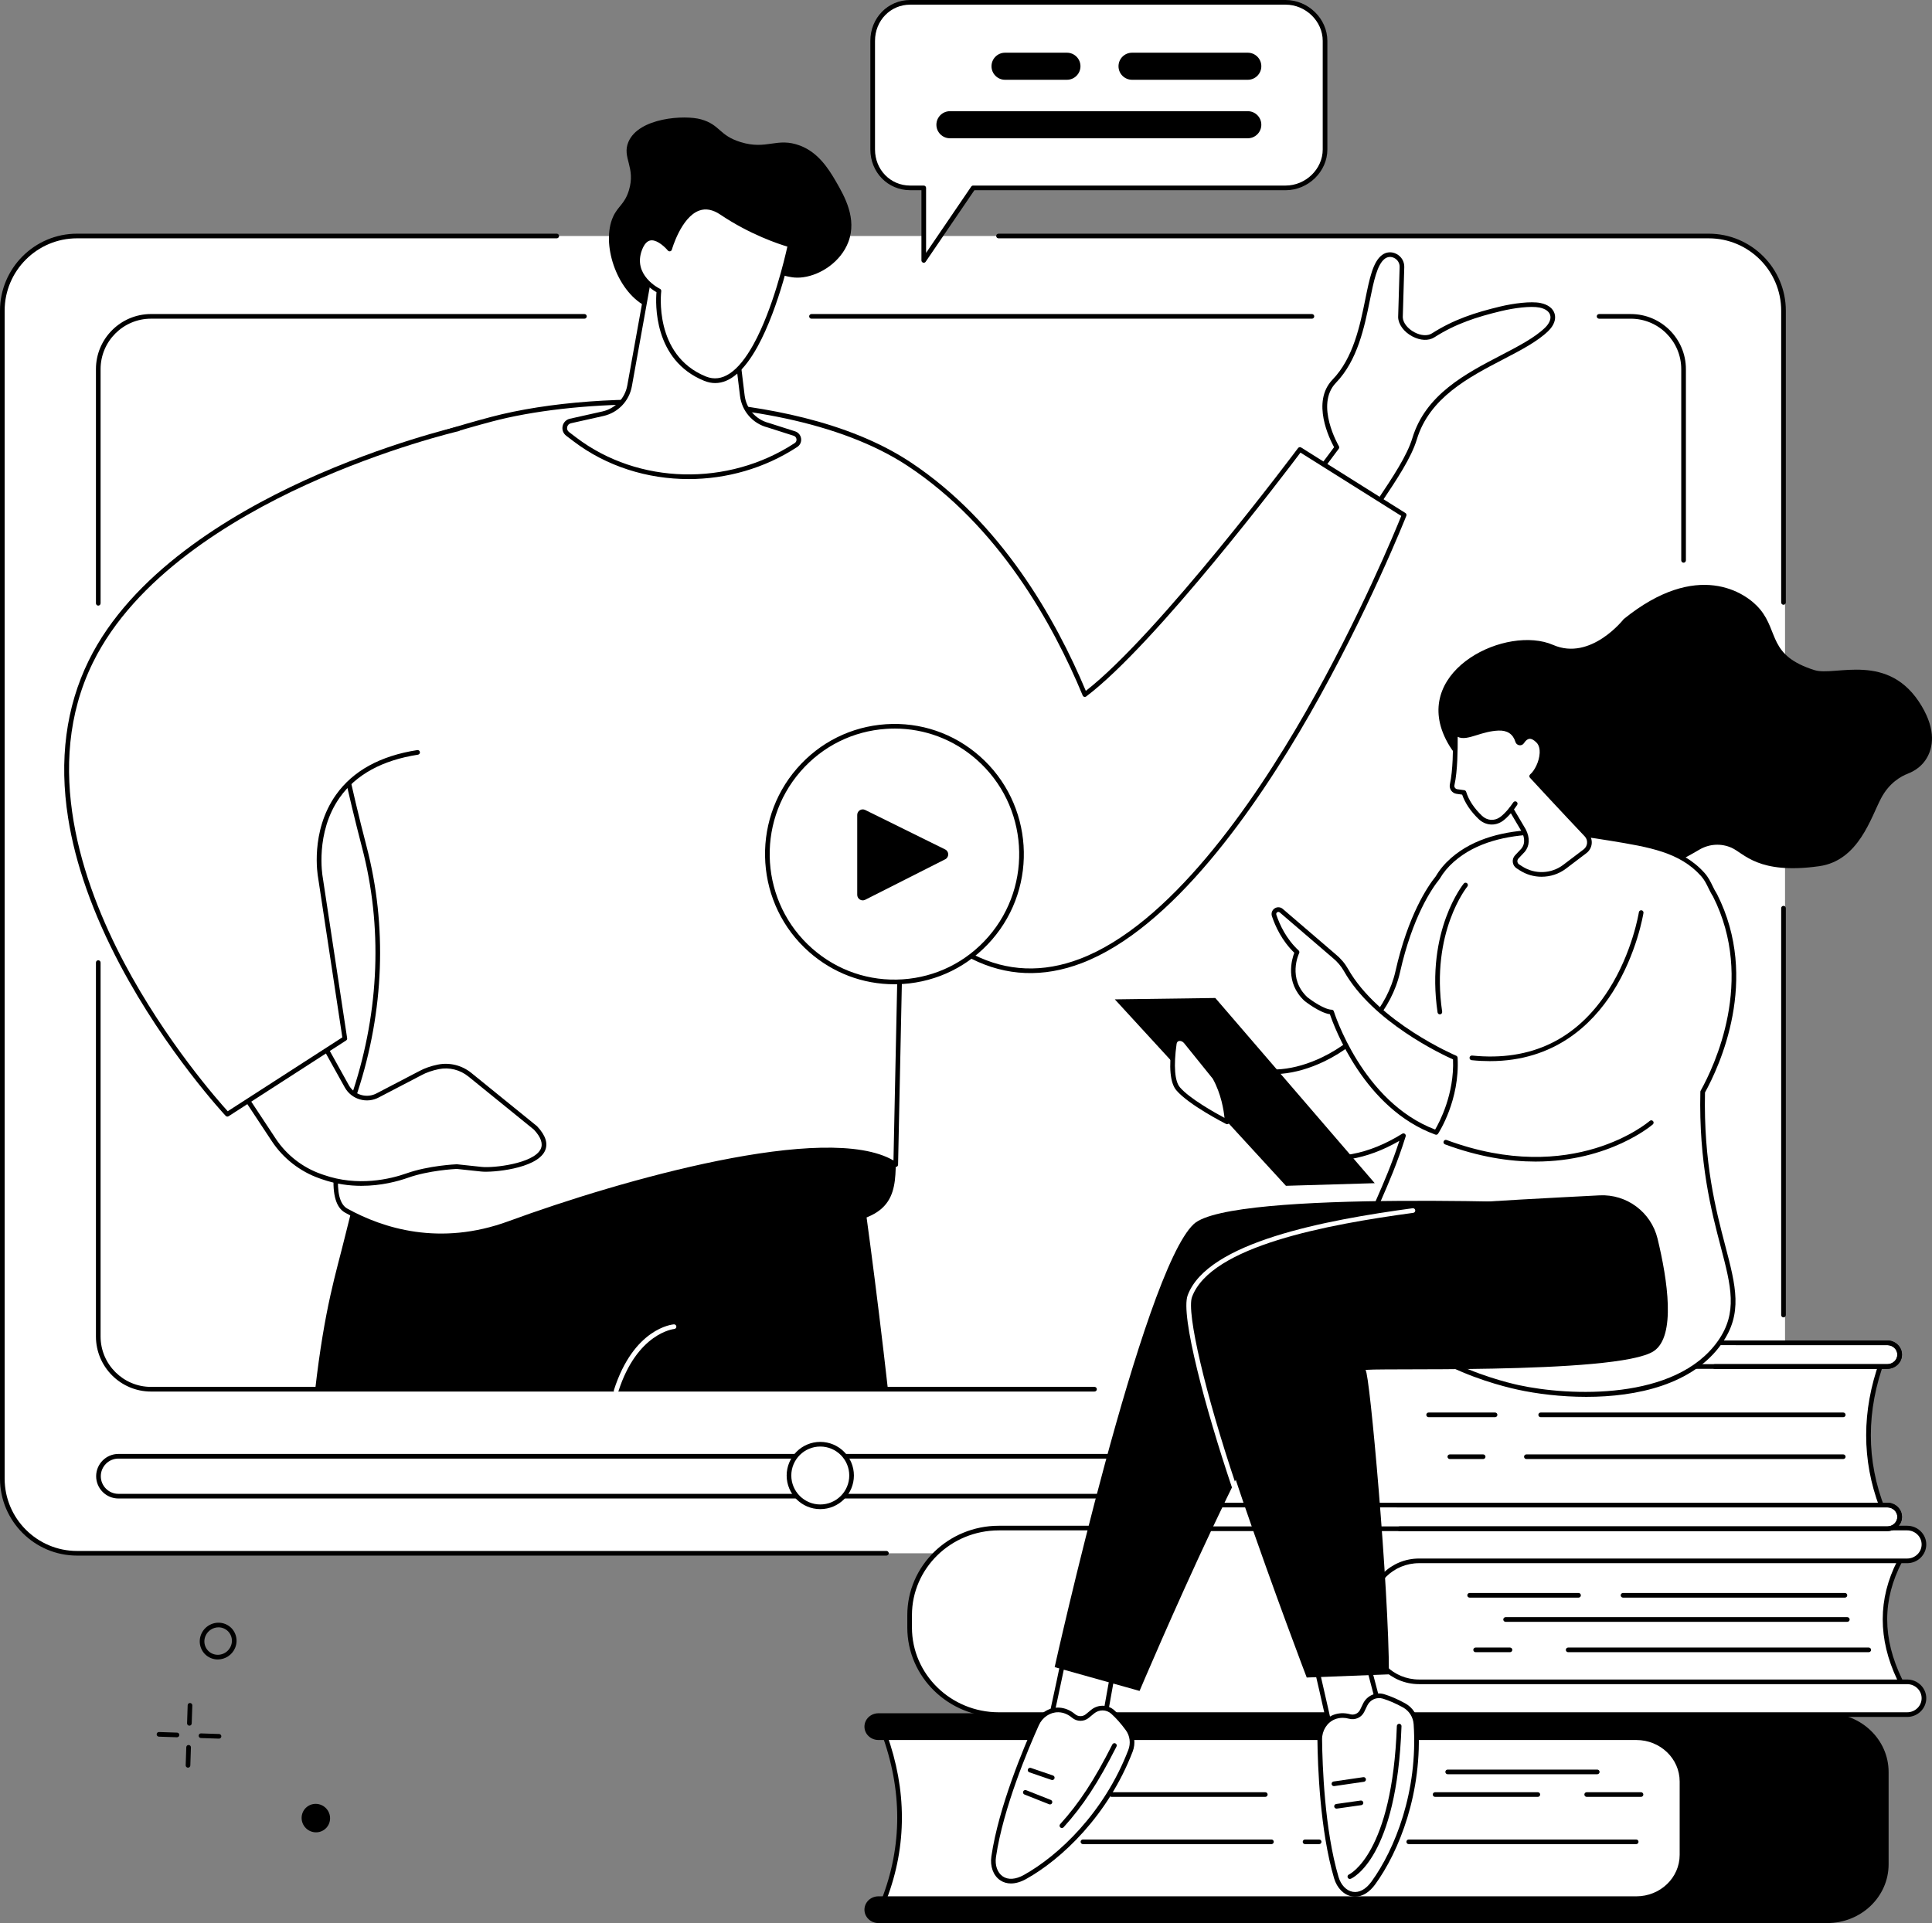 <svg xmlns="http://www.w3.org/2000/svg" id="Layer_2" data-name="Layer 2" viewBox="0 0 1838.02 1830"><rect x="0" y="0" width="1838.02" height="1830" fill="#808080" stroke="none"/><defs><style>      .cls-1 {        fill: #fff;      }    </style></defs><g id="Illustration"><g id="Webinar"><g><g><path class="cls-1" d="m74.74,224.58h1552.38c39.23,0,71.08,31.85,71.08,71.08v1111.35c0,39.23-31.85,71.08-71.08,71.08H74.74c-39.23,0-71.08-31.85-71.08-71.08V295.67c0-39.23,31.85-71.08,71.08-71.08Z"></path><g><path d="m843.31,1480.31H73.29c-40.41,0-73.29-32.88-73.29-73.29V295.66c0-40.41,32.88-73.29,73.29-73.29h456.36c1.22,0,2.21.99,2.21,2.21s-.99,2.21-2.21,2.21H73.29c-37.97,0-68.87,30.89-68.87,68.87v1111.36c0,37.97,30.89,68.87,68.87,68.87h770.02c1.22,0,2.21.99,2.21,2.21s-.99,2.21-2.21,2.21Z"></path><path d="m1696.75,1253.62c-1.22,0-2.21-.99-2.21-2.21v-387.19c0-1.22.99-2.21,2.21-2.21s2.21.99,2.21,2.21v387.19c0,1.22-.99,2.21-2.21,2.21Z"></path><path d="m1696.75,575.5c-1.22,0-2.21-.99-2.21-2.21v-277.62c0-37.97-30.89-68.87-68.87-68.87h-675.72c-1.22,0-2.21-.99-2.21-2.21s.99-2.21,2.21-2.21h675.72c40.41,0,73.29,32.88,73.29,73.29v277.62c0,1.22-.99,2.21-2.21,2.21Z"></path><path d="m1248.1,303.27h-476.09c-1.22,0-2.21-.99-2.21-2.21s.99-2.21,2.21-2.21h476.09c1.22,0,2.21.99,2.21,2.21s-.99,2.21-2.21,2.21Z"></path><path d="m93.49,576.31c-1.22,0-2.21-.99-2.21-2.21v-222.85c0-28.9,23.51-52.41,52.41-52.41h412.31c1.22,0,2.21.99,2.21,2.21s-.99,2.21-2.21,2.21H143.68c-26.46,0-47.98,21.52-47.98,47.98v222.85c0,1.22-.99,2.21-2.21,2.21Z"></path><path d="m1041.28,1324.2H143.68c-28.9,0-52.41-23.51-52.41-52.41v-355.79c0-1.22.99-2.21,2.21-2.21s2.21.99,2.21,2.21v355.79c0,26.46,21.53,47.98,47.98,47.98h897.6c1.22,0,2.21.99,2.21,2.21s-.99,2.21-2.21,2.21Z"></path><path d="m1601.68,535.46c-1.22,0-2.21-.99-2.21-2.21v-181.99c0-26.46-21.53-47.98-47.98-47.98h-30.18c-1.22,0-2.21-.99-2.21-2.21s.99-2.21,2.21-2.21h30.18c28.9,0,52.41,23.51,52.41,52.41v181.99c0,1.22-.99,2.21-2.21,2.21Z"></path></g></g><g><g><path class="cls-1" d="m1577.39,1423.75H112.67c-10.48,0-18.98-8.5-18.98-18.98s8.5-18.98,18.98-18.98h1464.72c10.48,0,18.98,8.5,18.98,18.98s-8.5,18.98-18.98,18.98Z"></path><path d="m1577.39,1425.97H112.67c-11.69,0-21.2-9.51-21.2-21.2s9.51-21.2,21.2-21.2h1464.72c11.69,0,21.2,9.51,21.2,21.2s-9.51,21.2-21.2,21.2Zm-1464.72-37.97c-9.25,0-16.77,7.52-16.77,16.77s7.52,16.77,16.77,16.77h1464.72c9.25,0,16.77-7.52,16.77-16.77s-7.52-16.77-16.77-16.77H112.67Z"></path></g><g><circle class="cls-1" cx="780.38" cy="1404.1" r="29.78"></circle><path d="m780.38,1436.09c-17.64,0-31.99-14.35-31.99-31.99s14.35-31.99,31.99-31.99,31.99,14.35,31.99,31.99-14.35,31.99-31.99,31.99Zm0-59.56c-15.2,0-27.57,12.37-27.57,27.56s12.37,27.57,27.57,27.57,27.57-12.37,27.57-27.57-12.37-27.56-27.57-27.56Z"></path></g></g><g><g><path d="m586.1,1323.53h258.79c-22.91-203.53-45.83-333.4-45.83-333.4l-389.73-68.02-38.9,111.17c-11.65,33.65-27.6,83.15-42.46,144.37-7.98,32.86-19.2,66.24-28.25,145.89h286.38Z"></path><path class="cls-1" d="m586.13,1325.76c-.22,0-.45-.03-.67-.11-1.16-.37-1.81-1.62-1.43-2.78,18.83-58.94,55.49-62.5,57.05-62.62,1.19-.07,2.28.81,2.38,2.03.1,1.22-.81,2.28-2.02,2.38-.35.03-35.32,3.64-53.19,59.56-.3.94-1.17,1.54-2.11,1.54Z"></path></g><g><path d="m852.34,1100.07c-.5,32.45,1.32,61.17-64.09,65.22-77.5,4.81-136.65-76.6-136.65-76.6,0,0,200.91.57,200.75,11.38Z"></path><g><path class="cls-1" d="m1234.37,475.92l37.47-50.22s-24.1-40.57-2.5-62.96c35.42-36.7,28.15-104.3,46.79-118.31,7.36-5.53,17.9.48,17.62,9.69l-1.42,47.64c.36,12.78,20.37,24.21,31.1,17.36,20.77-13.26,40.94-19.67,64.22-25.26,12.26-2.94,28.62-5.13,37.4-3.36,13.39,2.7,16.16,13.38,6.36,22.92-29.74,28.92-107.08,42.83-125.62,104.08-7.11,23.48-30.55,53.81-48.75,82.95l-62.68-24.52Z"></path><path d="m1297.05,502.65c-.27,0-.54-.05-.8-.15l-62.68-24.52c-.64-.25-1.13-.79-1.32-1.45-.19-.66-.06-1.38.35-1.93l36.6-49.06c-4.06-7.35-22.01-43.03-1.45-64.33,19.77-20.49,26.06-51.41,31.11-76.26,4.06-19.98,7.27-35.77,15.94-42.28,4.02-3.02,9.14-3.41,13.7-1.05,4.76,2.47,7.62,7.28,7.46,12.58l-1.42,47.64c.15,5.18,4.52,10.87,11.13,14.38,6.14,3.25,12.49,3.66,16.57,1.05,20.78-13.26,40.97-19.8,64.89-25.55,12.53-3,29.24-5.22,38.36-3.38,7.19,1.45,11.99,5.09,13.51,10.25,1.53,5.21-.67,11.2-6.04,16.42-10.28,10-26.11,18.23-42.87,26.96-32.89,17.12-70.17,36.52-82.17,76.18-5.25,17.35-18.88,37.81-33.32,59.46-5.26,7.89-10.7,16.06-15.68,24.02-.41.66-1.13,1.04-1.88,1.04Zm-59.17-27.74l58.27,22.8c4.74-7.52,9.83-15.16,14.77-22.57,14.25-21.38,27.7-41.56,32.76-58.29,12.54-41.44,50.7-61.3,84.37-78.82,16.46-8.57,32.01-16.66,41.83-26.2,4.16-4.04,5.94-8.42,4.88-12-1.03-3.51-4.63-6.05-10.14-7.16-8.45-1.7-24.4.45-36.45,3.34-23.49,5.64-43.29,12.04-63.54,24.97-5.51,3.51-13.36,3.18-21.02-.87-8-4.24-13.29-11.42-13.48-18.29l1.42-47.76c.11-3.58-1.84-6.84-5.07-8.52-3.01-1.57-6.38-1.32-9.01.66-7.33,5.5-10.54,21.32-14.26,39.63-5.17,25.41-11.6,57.03-32.26,78.45-20.2,20.93,2.58,59.9,2.81,60.3.46.77.41,1.74-.13,2.45l-35.73,47.89Z"></path></g><g><path class="cls-1" d="m1236.69,427.72s-134.57,180.42-204.62,233.23c-30.6-73.84-82.66-163.48-167.31-219.44-103.59-68.48-294.55-69.82-397.2-42.56-32.17,8.54-60.85,17.58-86.29,27.39-99.3,38.28-82.06,197.71-34.61,379.91,19.88,76.34,15.97,157.07-8.51,232.06-16.72,51.25-27.81,103.19-8.73,113.73,39.82,22.01,94.35,34.45,155.1,12.15,121.49-44.6,311.06-95.08,367.66-55.93l5.51-263.42c12.15,24.83,33.04,48.15,67.47,65.51,204.76,103.25,410.72-420.31,410.72-420.31l-99.18-62.33Z"></path><path d="m419.72,1178.28c-37.54,0-68.83-11.84-91.38-24.3-17.02-9.41-14.43-48.56,7.7-116.36,24.96-76.46,27.89-156.28,8.47-230.82-27.73-106.48-39.74-184.18-37.79-244.55,2.4-74.64,26.53-119.77,73.75-137.98,25.17-9.7,53.47-18.69,86.52-27.46,54.38-14.44,128.76-19.93,198.98-14.68,58.09,4.34,139.95,17.84,200.01,57.54,86.29,57.04,138.33,149.36,167.03,217.78,69.62-54.14,200.58-229.27,201.91-231.05.69-.92,1.98-1.16,2.95-.55l99.18,62.33c.9.57,1.27,1.69.88,2.68-.36.91-36.24,91.6-91.89,188.83-51.47,89.93-130.91,204.01-217.01,236.86-36.45,13.91-71.74,12.49-104.87-4.22-28.74-14.49-50.38-34.28-64.44-58.92l-5.33,254.9c-.02.81-.48,1.55-1.21,1.93-.72.37-1.59.32-2.27-.15-58.18-40.24-257.21,16.38-365.64,56.18-23.39,8.59-45.37,12.01-65.55,12.01Zm192.9-793.46c-55.04,0-106.59,6.21-144.5,16.28-32.89,8.73-61.04,17.67-86.06,27.31-82.66,31.87-92.92,148.23-33.27,377.29,19.63,75.36,16.67,156.04-8.55,233.31-26.62,81.58-20.01,105.45-9.77,111.11,33.86,18.71,87.93,35.99,153.26,12.01,107.25-39.37,302.76-94.88,366.29-57.82l5.43-259.5c.02-1.02.74-1.89,1.74-2.12.99-.21,2.01.27,2.46,1.19,13.36,27.3,35.72,49,66.48,64.51,31.98,16.12,66.06,17.48,101.3,4.04,84.87-32.38,163.61-145.6,214.72-234.88,51.31-89.63,85.77-173.69,90.96-186.6l-95.89-60.26c-13.7,18.22-137.89,182.33-203.83,232.04-.55.41-1.25.55-1.91.37-.66-.18-1.2-.65-1.46-1.29-28.22-68.1-80.01-161.28-166.49-218.44-64.05-42.34-162.01-58.55-250.91-58.55Z"></path></g><g><path class="cls-1" d="m265.78,918.28l64.13,115.42c5.85,10.53,19.13,14.35,29.68,8.54l40.38-21.05c4.57-2.52,10.67-4.66,16.97-5.93,10.64-2.15,21.69.66,30.12,7.5l62.39,50.61c31.35,33.49-37.44,40.76-51.22,39.3l-23.66-2.52s-26.09,1.08-46.98,8.48c-20.89,7.4-50.39,12.07-80.62,1.43l-2.36-.83c-18.08-6.36-33.58-18.46-44.14-34.45l-76.95-116.48,82.26-50.01Z"></path><path d="m343.96,1128.45c-11.74,0-24.57-1.69-37.72-6.31l-2.37-.83c-18.42-6.48-34.49-19.02-45.25-35.32l-76.95-116.48c-.33-.5-.44-1.11-.31-1.7.13-.59.5-1.09,1.01-1.41l82.26-50.01c.51-.31,1.13-.4,1.72-.25.58.15,1.08.54,1.37,1.07l64.13,115.42c5.25,9.44,17.22,12.89,26.68,7.67l40.42-21.08c4.78-2.63,11.03-4.82,17.55-6.14,11.27-2.27,22.92.62,31.95,7.95l62.39,50.61c.08.06.15.13.22.21,8.23,8.79,10.64,16.77,7.18,23.72-8.39,16.84-50.38,20.34-60.25,19.28l-23.49-2.5c-2.2.11-26.69,1.44-46.18,8.34-9.85,3.49-25.71,7.75-44.37,7.75Zm-157.33-159.46l75.69,114.56c10.23,15.49,25.51,27.42,43.03,33.58l2.37.83c32.76,11.53,63.65,4.05,79.14-1.43,20.97-7.42,46.55-8.56,47.63-8.6.11-.01.22,0,.33.01l23.66,2.52c10.85,1.16,48.97-3.12,55.82-16.86,2.54-5.1.41-11.36-6.35-18.62l-62.27-50.52c-8-6.49-18.32-9.07-28.29-7.05-6.01,1.21-11.96,3.29-16.34,5.7l-40.42,21.08c-11.55,6.36-26.21,2.15-32.64-9.43l-63.02-113.4-78.33,47.62Z"></path></g><path class="cls-1" d="m397.33,715.98c-111.4,17.24-92.52,118.73-92.52,118.73l23.29,153.55-111.79,72.07S-7.7,821.56,86.34,629.71c77.88-158.89,349.36-221.52,349.36-221.52l-38.37,307.79Z"></path><path d="m216.31,1062.55c-.6,0-1.18-.24-1.61-.7-.56-.6-56.71-60.87-100.59-143.85-25.8-48.8-42.4-95.81-49.32-139.73-8.67-55.05-2.09-105.36,19.56-149.54,40.52-82.66,133.82-138.83,204.95-171.38,76.92-35.21,145.22-51.16,145.9-51.32,1.18-.29,2.38.47,2.65,1.66.27,1.19-.47,2.38-1.66,2.65-.68.16-68.61,16.03-145.13,51.07-70.45,32.25-162.81,87.8-202.75,169.27-48.16,98.27-10.44,209.36,29.69,285.25,39.98,75.6,90.16,132.19,98.66,141.53l109.02-70.29-23.07-152.13c-.32-1.7-7.77-43.72,17.05-78.74,16.14-22.77,42.15-37.07,77.31-42.51,1.2-.19,2.34.64,2.52,1.85.19,1.21-.64,2.34-1.85,2.53-33.91,5.25-58.93,18.93-74.36,40.66-23.75,33.46-16.4,75.07-16.32,75.48l23.3,153.62c.13.86-.26,1.72-.99,2.19l-111.79,72.08c-.37.24-.79.35-1.2.35Z"></path></g><g><path d="m731.77,262.77c10.78-4.9,16.36,3.26,32.42,1.05,17.06-2.35,35.84-15,42.88-33.51,8.5-22.35-3.75-43.65-11.48-57.08-7.69-13.36-17.47-28.24-34.44-34.66-22.13-8.38-31.39,4.48-56.72-3.41-20.6-6.42-19.1-16.36-37.44-21.58-15.29-4.35-59.35-1.87-69.2,21.58-6.26,14.88,7.24,23.94.51,45.99-4.04,13.24-10.39,14.86-15.02,25.08-11.49,25.36,2.91,69.9,30.33,84.82,37.2,20.25,99.59-19.82,118.18-28.27Z"></path><g><path class="cls-1" d="m697.55,305.31l8.66,71.13c1.65,13.55,11.4,24.71,24.59,28.15l24.93,7.97c4.86,1.55,5.83,8.1,1.57,10.9-63,41.32-149.92,40.59-210.23-5.22l-7.06-5.36c-4.69-3.56-3.07-10.98,2.67-12.27l30.85-6.9c13.04-2.92,23.07-13.38,25.44-26.55l18.87-104.79,79.72,42.93Z"></path><path d="m655.1,455.88c-39.17,0-77.97-12.01-109.37-35.87l-7.06-5.36c-2.86-2.17-4.17-5.71-3.4-9.23.77-3.51,3.42-6.18,6.92-6.96l30.85-6.9c12.21-2.73,21.52-12.46,23.74-24.78l18.87-104.79c.13-.7.58-1.29,1.22-1.6.64-.31,1.38-.29,2.01.04l79.72,42.93c.63.34,1.06.97,1.15,1.68l8.65,71.13c1.55,12.73,10.56,23.04,22.95,26.28l25.05,8c3.09.99,5.29,3.61,5.73,6.85.43,3.19-.95,6.26-3.63,8.01-31.13,20.42-67.43,30.57-103.41,30.57Zm-35.63-190.11l-18.33,101.79c-2.54,14.08-13.19,25.2-27.13,28.31l-30.85,6.9c-1.83.41-3.17,1.75-3.57,3.59-.4,1.84.25,3.62,1.75,4.76l7.06,5.36c58.8,44.66,144.2,46.76,207.68,5.13,1.25-.82,1.87-2.21,1.67-3.71-.21-1.55-1.22-2.76-2.7-3.23l-24.93-7.97c-14.04-3.66-24.34-15.44-26.11-29.99l-8.52-70-76.03-40.94Z"></path></g><g><path class="cls-1" d="m626.9,276.82s-28.09-13.66-18.21-39.73c9.03-23.83,28.38-.13,28.38-.13,0,0,15.93-57.16,49.41-34.62,33.48,22.55,65.19,30.74,65.19,30.74,0,0-11.79,57.53-32.97,95.81-12.77,23.09-28.96,39.17-48.03,31.41-52.21-21.24-43.78-83.48-43.78-83.48Z"></path><path d="m680.44,364.53c-3.5,0-7.03-.72-10.6-2.17-48.55-19.75-46.15-74.43-45.29-84.3-5.75-3.33-27.07-17.62-17.93-41.75,2.68-7.08,6.58-11.09,11.6-11.9,7.05-1.16,14.14,4.59,17.88,8.27,3.02-8.83,11.9-30.66,27.48-36.41,7.65-2.82,15.76-1.39,24.13,4.24,32.78,22.08,64.2,30.35,64.51,30.43,1.14.29,1.85,1.43,1.61,2.59-.12.58-12.1,58.3-33.2,96.43-12.72,22.99-26.2,34.56-40.2,34.56Zm-60.35-135.84c-.39,0-.78.03-1.17.09-3.34.54-6.08,3.61-8.17,9.1-9.03,23.84,16.04,36.44,17.11,36.96.86.42,1.35,1.34,1.22,2.28-.08.6-7.56,60.81,42.42,81.13,15.39,6.26,30.62-3.98,45.26-30.43,18.56-33.54,30-82.69,32.3-93.17-7.61-2.25-35.26-11.22-63.83-30.47-7.12-4.79-13.89-6.06-20.12-3.76-17.14,6.31-25.84,36.83-25.93,37.14-.22.79-.87,1.4-1.68,1.57-.81.16-1.64-.13-2.17-.76-2.31-2.83-9.29-9.68-15.26-9.68Z"></path></g></g></g><g><g><path class="cls-1" d="m1223.05,2.21h-357.14c-20.22,0-35.69,16.45-35.69,36.67v103.36c0,20.22,15.47,36.55,35.69,36.55h12.91v69.02l46.99-69.02h297.24c20.22,0,37.54-16.33,37.54-36.55V38.88c0-20.22-17.32-36.67-37.54-36.67Z"></path><path d="m878.82,250.03c-.22,0-.44-.03-.65-.1-.93-.29-1.56-1.15-1.56-2.12v-66.81h-10.7c-21.25,0-37.9-17.03-37.9-38.77V38.89c0-21.81,16.65-38.89,37.9-38.89h357.14c21.55,0,39.75,17.81,39.75,38.89v103.36c0,21.01-18.2,38.77-39.75,38.77h-296.07l-46.33,68.05c-.42.62-1.11.97-1.83.97Zm-12.91-245.6c-18.77,0-33.47,15.14-33.47,34.46v103.36c0,19.26,14.7,34.34,33.47,34.34h12.91c1.22,0,2.21.99,2.21,2.21v61.84l42.95-63.09c.41-.6,1.1-.97,1.83-.97h297.24c19.15,0,35.33-15.73,35.33-34.34V38.89c0-18.68-16.18-34.46-35.33-34.46h-357.14Z"></path></g><g><path d="m1076.98,75.92h110.11c7.11,0,12.88-5.77,12.88-12.88s-5.77-12.88-12.88-12.88h-110.11c-7.11,0-12.88,5.77-12.88,12.88s5.77,12.88,12.88,12.88Z"></path><path d="m956.15,75.92h58.88c7.11,0,12.88-5.77,12.88-12.88s-5.77-12.88-12.88-12.88h-58.88c-7.11,0-12.88,5.77-12.88,12.88s5.77,12.88,12.88,12.88Z"></path><path d="m903.73,131.58h283.36c7.11,0,12.88-5.77,12.88-12.88s-5.77-12.88-12.88-12.88h-283.36c-7.11,0-12.88,5.77-12.88,12.88,0,7.11,5.77,12.88,12.88,12.88Z"></path></g></g><g><g><ellipse class="cls-1" cx="850.93" cy="812.76" rx="120.96" ry="121.65"></ellipse><path d="m850.76,936.63c-29.83,0-58.3-10.73-80.95-30.67-51.1-44.98-56.28-123.38-11.56-174.77,21.68-24.91,51.71-39.83,84.56-42.02,32.82-2.18,64.51,8.61,89.25,30.4,51.1,44.98,56.28,123.38,11.56,174.77-21.68,24.91-51.71,39.83-84.56,42.02-2.77.19-5.55.28-8.3.28Zm.35-243.31c-2.66,0-5.32.09-8,.27-31.66,2.1-60.61,16.49-81.52,40.51-43.13,49.56-38.13,125.17,11.14,168.54,23.85,21,54.4,31.4,86.04,29.3,31.66-2.1,60.61-16.49,81.51-40.51,43.13-49.56,38.13-125.17-11.14-168.55-21.83-19.22-49.28-29.57-78.03-29.57Z"></path></g><path d="m815.53,851.55v-76.09c0-3.88,4.08-6.41,7.56-4.7l76.09,37.57c3.87,1.91,3.9,7.42.05,9.37l-76.09,38.52c-3.48,1.76-7.6-.77-7.6-4.67Z"></path></g></g><g><g><g><path class="cls-1" d="m1807.63,1598.91c-18.28-37.62-20.02-75.53,0-113.82l-14.37-17.23-499.06,12.93,13.55,124.84,486.48,4.38,13.4-11.1Z"></path><path d="m1794.23,1612.23h-.02l-486.48-4.38c-1.12-.01-2.06-.86-2.18-1.97l-13.55-124.84c-.07-.61.13-1.23.53-1.69.41-.46.99-.74,1.61-.76l499.06-12.92c.67.04,1.32.28,1.76.8l14.37,17.23c.57.69.68,1.65.26,2.44-18.94,36.23-18.93,72.81.03,111.83.45.92.21,2.02-.58,2.67l-13.4,11.1c-.4.33-.9.51-1.41.51Zm-484.49-8.79l483.7,4.36,11.45-9.48c-18.36-38.79-18.33-76.77.1-112.93l-12.74-15.28-495.59,12.83,13.08,120.5Z"></path></g><g><path class="cls-1" d="m950.19,1454.12h864.21c8.82,0,15.97,6.98,15.97,15.6s-7.15,15.6-15.97,15.6h-464.36c-25.4,0-45.99,20.11-45.99,44.93v25.26c0,24.81,20.59,44.93,45.99,44.93h464.36c8.82,0,15.97,6.98,15.97,15.6s-7.15,15.6-15.97,15.6h-864.21c-46.83,0-84.8-37.09-84.8-82.84v-11.83c0-45.75,37.97-82.84,84.8-82.84Z"></path><path d="m1814.39,1633.84h-864.21c-47.98,0-87.01-38.15-87.01-85.05v-11.83c0-46.9,39.03-85.05,87.01-85.05h864.21c10.03,0,18.18,7.99,18.18,17.81s-8.16,17.81-18.18,17.81h-464.36c-24.14,0-43.78,19.16-43.78,42.72v25.26c0,23.55,19.64,42.72,43.78,42.72h464.36c10.03,0,18.18,7.99,18.18,17.81s-8.16,17.81-18.18,17.81Zm-864.21-177.51c-45.54,0-82.59,36.17-82.59,80.63v11.83c0,44.46,37.05,80.63,82.59,80.63h864.21c7.59,0,13.76-6.01,13.76-13.39s-6.17-13.39-13.76-13.39h-464.36c-26.58,0-48.2-21.15-48.2-47.14v-25.26c0-25.99,21.62-47.14,48.2-47.14h464.36c7.59,0,13.76-6.01,13.76-13.39s-6.17-13.39-13.76-13.39h-864.21Z"></path></g><g><path d="m1501.76,1520.31h-103.62c-1.22,0-2.21-.99-2.21-2.21s.99-2.21,2.21-2.21h103.62c1.22,0,2.21.99,2.21,2.21s-.99,2.21-2.21,2.21Z"></path><path d="m1755.18,1520.31h-211.11c-1.22,0-2.21-.99-2.21-2.21s.99-2.21,2.21-2.21h211.11c1.22,0,2.21.99,2.21,2.21s-.99,2.21-2.21,2.21Z"></path><path d="m1757.46,1543.33h-325.1c-1.22,0-2.21-.99-2.21-2.21s.99-2.21,2.21-2.21h325.1c1.22,0,2.21.99,2.21,2.21s-.99,2.21-2.21,2.21Z"></path><path d="m1436.53,1572.24h-32.69c-1.22,0-2.21-.99-2.21-2.21s.99-2.21,2.21-2.21h32.69c1.22,0,2.21.99,2.21,2.21s-.99,2.21-2.21,2.21Z"></path><path d="m1777.84,1572.24h-285.96c-1.22,0-2.21-.99-2.21-2.21s.99-2.21,2.21-2.21h285.96c1.22,0,2.21.99,2.21,2.21s-.99,2.21-2.21,2.21Z"></path></g></g><g><g><path class="cls-1" d="m840.43,1809.25h799.15v-161.42h-799.15c20.32,54.52,20.88,108.35,0,161.42Z"></path><path d="m1639.58,1811.46h-799.15c-.73,0-1.42-.36-1.83-.97-.41-.6-.5-1.37-.23-2.05,20.29-51.58,20.29-105.36-.01-159.83-.25-.68-.16-1.44.26-2.04.41-.6,1.09-.95,1.82-.95h799.15c1.22,0,2.21.99,2.21,2.21v161.42c0,1.22-.99,2.21-2.21,2.21Zm-795.93-4.42h793.72v-156.99h-793.77c19.21,53.45,19.24,106.23.06,156.99Z"></path></g><path d="m1556.71,1655.79h-721.02c-7.34,0-13.29-5.69-13.29-12.72s5.95-12.72,13.29-12.72h902.66c32.25,0,58.39,25.02,58.39,55.89v87.86c0,30.87-26.14,55.89-58.39,55.89h-902.66c-7.34,0-13.29-5.69-13.29-12.72s5.95-12.72,13.29-12.72h721.02c22.78,0,41.25-17.68,41.25-39.48v-69.8c0-21.81-18.47-39.48-41.25-39.48Z"></path><g><path d="m1519.56,1688.37h-142.31c-1.22,0-2.21-.99-2.21-2.21s.99-2.21,2.21-2.21h142.31c1.22,0,2.21.99,2.21,2.21s-.99,2.21-2.21,2.21Z"></path><path d="m1203.75,1709.91h-146.21c-1.22,0-2.21-.99-2.21-2.21s.99-2.21,2.21-2.21h146.21c1.22,0,2.21.99,2.21,2.21s-.99,2.21-2.21,2.21Z"></path><path d="m1463.03,1709.91h-97.75c-1.22,0-2.21-.99-2.21-2.21s.99-2.21,2.21-2.21h97.75c1.22,0,2.21.99,2.21,2.21s-.99,2.21-2.21,2.21Z"></path><path d="m1561.19,1709.91h-51.69c-1.22,0-2.21-.99-2.21-2.21s.99-2.21,2.21-2.21h51.69c1.22,0,2.21.99,2.21,2.21s-.99,2.21-2.21,2.21Z"></path><path d="m1209.6,1754.88h-179.35c-1.22,0-2.21-.99-2.21-2.21s.99-2.21,2.21-2.21h179.35c1.22,0,2.21.99,2.21,2.21s-.99,2.21-2.21,2.21Z"></path><path d="m1556.6,1754.88h-216.39c-1.22,0-2.21-.99-2.21-2.21s.99-2.21,2.21-2.21h216.39c1.22,0,2.21.99,2.21,2.21s-.99,2.21-2.21,2.21Z"></path><path d="m1254.98,1754.88h-13.42c-1.22,0-2.21-.99-2.21-2.21s.99-2.21,2.21-2.21h13.42c1.22,0,2.21.99,2.21,2.21s-.99,2.21-2.21,2.21Z"></path></g></g><g><g><path class="cls-1" d="m1791.25,1436.36h-641.23c-31.87,0-45.81-25.84-45.81-57.71v-27.64c0-31.87,13.94-57.71,45.81-57.71h641.23c-18.03,48.32-18.53,96.02,0,143.06Z"></path><path d="m1791.25,1438.57h-641.23c-30.07,0-48.02-22.4-48.02-59.92v-27.64c0-37.52,17.95-59.92,48.02-59.92h641.23c.72,0,1.4.35,1.82.95.41.6.51,1.36.26,2.04-17.99,48.22-18,95.82-.01,141.47.27.68.18,1.45-.23,2.05-.41.6-1.1.97-1.83.97Zm-641.23-143.06c-27.3,0-43.6,20.75-43.6,55.5v27.64c0,34.75,16.3,55.5,43.6,55.5h638.01c-16.87-44.83-16.85-91.44.06-138.63h-638.07Z"></path></g><g><path class="cls-1" d="m1153.93,1300.36h641.52c6.51,0,11.79-5.05,11.79-11.27s-5.28-11.27-11.79-11.27h-652.74c-28.61,0-51.81,22.18-51.81,49.53v77.87c0,27.36,23.2,49.53,51.81,49.53h652.74c6.51,0,11.79-5.05,11.79-11.27s-5.28-11.27-11.79-11.27h-641.52c-20.21,0-36.6-15.67-36.6-34.99v-61.86c0-19.33,16.39-34.99,36.6-34.99Z"></path><path d="m1795.45,1456.97h-652.74c-29.79,0-54.02-23.21-54.02-51.75v-77.87c0-28.53,24.23-51.75,54.02-51.75h652.74c7.72,0,14,6.05,14,13.48s-6.28,13.49-14,13.49h-641.52c-18.96,0-34.39,14.71-34.39,32.78v61.86c0,18.08,15.43,32.78,34.39,32.78h641.52c7.72,0,14,6.05,14,13.48s-6.28,13.49-14,13.49Zm-652.74-176.94c-27.35,0-49.6,21.23-49.6,47.32v77.87c0,26.09,22.25,47.32,49.6,47.32h652.74c5.28,0,9.58-4.06,9.58-9.06s-4.3-9.06-9.58-9.06h-641.52c-21.4,0-38.81-16.69-38.81-37.21v-61.86c0-20.52,17.41-37.2,38.81-37.2h641.52c5.28,0,9.58-4.06,9.58-9.06s-4.3-9.06-9.58-9.06h-652.74Z"></path></g><path d="m1795.45,1302.57h-164.22c-1.22,0-2.21-.99-2.21-2.21s.99-2.21,2.21-2.21h164.22c5.28,0,9.58-4.06,9.58-9.06s-4.3-9.06-9.58-9.06h-144.15c-1.22,0-2.21-.99-2.21-2.21s.99-2.21,2.21-2.21h144.15c7.72,0,14,6.05,14,13.48s-6.28,13.49-14,13.49Z"></path><path d="m1795.45,1456.97h-464.06c-1.22,0-2.21-.99-2.21-2.21s.99-2.21,2.21-2.21h464.06c5.28,0,9.58-4.06,9.58-9.06s-4.3-9.06-9.58-9.06h-466.56c-1.22,0-2.21-.99-2.21-2.21s.99-2.21,2.21-2.21h466.56c7.72,0,14,6.05,14,13.48s-6.28,13.49-14,13.49Z"></path><g><path d="m1753.59,1348.58h-287.85c-1.22,0-2.21-.99-2.21-2.21s.99-2.21,2.21-2.21h287.85c1.22,0,2.21.99,2.21,2.21s-.99,2.21-2.21,2.21Z"></path><path d="m1422.34,1348.58h-63.22c-1.22,0-2.21-.99-2.21-2.21s.99-2.21,2.21-2.21h63.22c1.22,0,2.21.99,2.21,2.21s-.99,2.21-2.21,2.21Z"></path><path d="m1753.59,1388.43h-301.46c-1.22,0-2.21-.99-2.21-2.21s.99-2.21,2.21-2.21h301.46c1.22,0,2.21.99,2.21,2.21s-.99,2.21-2.21,2.21Z"></path><path d="m1411.01,1388.43h-31.71c-1.22,0-2.21-.99-2.21-2.21s.99-2.21,2.21-2.21h31.71c1.22,0,2.21.99,2.21,2.21s-.99,2.21-2.21,2.21Z"></path></g></g></g><g><path d="m1815.04,736.2c7.37-2.82,13.84-7.77,17.88-14.6,5.99-10.1,9.12-26.31-4.65-49.58-31.1-52.56-82.29-28.12-101.98-34.31-44.12-13.87-33.85-36.13-51.88-57.93-13.49-16.31-59.9-47.22-129.71,9.38,0,0-31.25,40.15-67.08,24.57-44.01-19.14-131.92,22.98-103.63,86.6,8.16,18.35,22.73,32.5,40.41,40.25,3.21,1.4,6.71,2.76,10.53,4.02,11.03,3.62,19.58,12.87,22.42,24.76,9.23,38.69,43.7,113.49,169.26,39.23,9.47-5.6,20.75-6.25,30.61-1.9,12.11,5.34,25.36,25.82,83.58,17.57,37.39-5.3,49.01-46.08,58.77-64.61,7.77-14.76,19.03-20.96,25.47-23.42Z"></path><g><g><path class="cls-1" d="m1619.86,1039.01c19.8-35.57,49.43-112.57,11.68-187.16v.03c-4.44-6.91-5.97-13.4-11.48-19.6-20.73-23.35-50.91-28.35-87.71-34.4-32.44-5.33-107.25-17.65-150.53,20.39-6.07,5.33-10.58,10.92-14.06,16.88-7.31,9.02-26.04,36.23-38.05,89.76-15.18,67.62-100.26,110.75-144.14,89.65-43.88-21.1-45.24-31.96-45.24-31.96l3.48,34.05s73.66,137.26,191.38,64.09c-22.98,73.54-49.01,93.5-35.31,136.73,23.47,74.07,126.25,98.79,144.59,102.79,52.26,11.39,151.47,14.27,191.72-42.92,37.18-52.83-19.59-95.69-16.32-238.32Z"></path><path d="m1509.13,1329.25c-24.4,0-47.46-2.97-65.14-6.83-28.52-6.22-123.36-32.13-146.22-104.29-9.2-29.03-.7-48.48,12.17-77.91,6.27-14.34,13.96-31.91,21.35-54.58-31.2,18.01-62.14,23.1-92.03,15.12-60.97-16.29-97.06-82.4-97.41-83.07-.14-.25-.22-.53-.25-.82l-3.48-34.05c-.12-1.21.75-2.29,1.95-2.42,1.22-.17,2.29.72,2.45,1.92,0,0,2.97,10.51,44,30.25,18.2,8.76,44.97,6.28,71.6-6.61,35.38-17.13,61.98-48.37,69.42-81.53,12.03-53.61,30.77-81.09,38.39-90.54,3.75-6.39,8.48-12.04,14.43-17.28,44.03-38.71,119.89-26.25,152.28-20.93,36.4,5.98,67.77,11.14,89.08,35.13,3.52,3.97,5.53,8.09,7.47,12.07,1.2,2.47,2.45,5.03,4.07,7.59.1.12.18.25.25.39,41.09,81.17,2.01,164.38-11.45,188.75-1.46,66.66,10.49,112.25,19.22,145.58,10.2,38.94,16.95,64.67-3.29,93.42-27.52,39.09-80.78,50.64-128.86,50.64Zm-173.95-250.72c.48,0,.96.16,1.35.46.73.57,1.03,1.53.76,2.41-8,25.61-16.49,45.01-23.3,60.6-12.91,29.53-20.71,47.35-12.01,74.8,22.72,71.7,123.06,96.96,142.95,101.3,47.93,10.45,149.22,15.11,189.44-42.04,19.06-27.07,12.52-52.01,2.63-89.75-8.82-33.67-20.9-79.77-19.35-147.34,0-.36.1-.71.28-1.03,12.93-23.23,51.95-105.15,11.75-184.86-1.83-2.85-3.17-5.6-4.47-8.26-1.89-3.88-3.68-7.55-6.8-11.07-20.27-22.82-49.46-27.61-86.41-33.69-31.85-5.22-106.25-17.45-148.71,19.88-5.64,4.95-10.09,10.3-13.61,16.33-.06.1-.12.19-.19.28-7.35,9.08-25.73,35.91-37.61,88.85-7.73,34.45-35.25,66.85-71.81,84.55-27.83,13.47-56.04,15.95-75.44,6.62-24-11.55-35.62-20.2-41.23-25.86l2.58,25.27c2.97,5.32,37.71,65.37,94.47,80.52,30.27,8.08,61.76,2.15,93.58-17.64.36-.22.76-.33,1.17-.33Z"></path></g><g><path class="cls-1" d="m1384.49,1006.67s-74.53-31.35-104.03-83.69c-2.91-5.16-6.88-9.64-11.47-13.4l-50.07-42.98c-3.27-2.81-8.14.48-6.78,4.57,3.33,9.96,9.77,23.76,21.81,34.93,0,0-12.21,25.18,8.32,44.51,0,0,15.39,12.24,24.57,12.46,0,0,26.87,88.27,99.42,114.55,0,0,20.38-30.97,18.22-70.94Z"></path><path d="m1366.27,1079.82c-.25,0-.51-.04-.75-.13-67.64-24.5-96.39-102.94-100.31-114.55-9.8-1.35-23.68-12.31-24.3-12.8-18.62-17.53-11.87-39.73-9.57-45.69-11.76-11.37-18.05-25.12-21.28-34.78-.93-2.79.08-5.77,2.52-7.41,2.44-1.64,5.57-1.45,7.8.46l50.07,42.98c5,4.09,9.03,8.81,11.95,13.99,28.78,51.06,102.22,82.42,102.96,82.73.78.33,1.31,1.07,1.35,1.92,2.17,40.23-17.74,70.99-18.58,72.28-.42.64-1.12,1-1.85,1Zm-150.07-212.06c-.55,0-.98.25-1.16.37-.3.2-1.25.97-.79,2.33,3.17,9.48,9.42,23.07,21.22,34.01.71.66.91,1.71.49,2.58-.47.97-11.22,23.99,7.84,41.94,3.98,3.15,16.2,11.69,23.1,11.85.95.02,1.79.65,2.06,1.57.26.86,26.98,86.14,96.37,112.48,3.83-6.5,18.38-33.5,17.01-66.76-10.08-4.49-76.42-35.49-103.81-84.07-2.65-4.7-6.33-9-10.94-12.77l-50.11-43.02c-.45-.39-.9-.51-1.29-.51Z"></path></g><polygon points="1156.18 949.69 1307.85 1125.92 1223.39 1128.42 1060.6 950.99 1156.18 949.69"></polygon><g><path class="cls-1" d="m1167.42,1067.58s-34.82-17.7-46.57-31.44c-6.94-8.11-5.79-28.04-3.69-43.01.82-5.82,7.53-6.31,11.17-1.7l27.3,33.85c11.24,20.17,11.79,42.29,11.79,42.29Z"></path><path d="m1167.42,1069.8c-.34,0-.69-.08-1-.24-1.44-.73-35.35-18.06-47.25-31.97-5.98-6.99-7.39-22.04-4.2-44.75.45-3.24,2.46-5.65,5.37-6.44,3.41-.92,7.23.52,9.73,3.68l27.29,33.83c.08.1.15.2.21.31,11.38,20.42,12.05,42.39,12.07,43.32.02.78-.37,1.51-1.03,1.92-.36.23-.77.34-1.18.34Zm-45.03-79.25c-.32,0-.63.04-.9.11-1.19.32-1.93,1.29-2.14,2.78-2.92,20.8-1.79,35.45,3.18,41.26,9.17,10.72,33.33,24.22,42.4,29.07-.7-7.08-3.11-22.75-11.14-37.24l-27.18-33.7c-1.29-1.63-2.9-2.28-4.21-2.28Z"></path></g><g><path d="m1460.91,1105.36c-25.09,0-53.96-4.42-86.2-16.38-1.15-.43-1.73-1.7-1.3-2.84.42-1.15,1.7-1.74,2.84-1.3,120.27,44.62,192.53-17.55,193.25-18.19.91-.81,2.31-.72,3.12.19.81.91.73,2.31-.19,3.12-.54.48-41.02,35.4-111.52,35.4Z"></path><path d="m1417.54,1009.78c-5.62,0-11.45-.29-17.5-.91-1.22-.12-2.1-1.21-1.98-2.43.12-1.22,1.22-2.1,2.43-1.98,56.14,5.72,99.88-15.4,130-62.75,22.59-35.5,28.61-73.26,28.67-73.63.19-1.21,1.31-2.03,2.52-1.85,1.21.19,2.04,1.32,1.85,2.52-.06.38-6.19,38.94-29.24,75.22-19.58,30.83-55.35,65.8-116.75,65.8Z"></path><path d="m1369.82,965.28c-1.08,0-2.02-.79-2.19-1.89-11.4-77.88,24.58-122.17,24.95-122.61.78-.94,2.17-1.07,3.11-.29.94.78,1.07,2.17.29,3.11-.35.43-35.06,43.33-23.97,119.14.18,1.21-.66,2.33-1.87,2.51-.11.02-.22.02-.32.02Z"></path></g></g><g><g><path class="cls-1" d="m1386.03,753.22c-3.09-.43-5.2-3.4-4.52-6.44,4.22-18.93,2.6-51.34,3.22-50.43,6.75,9.9,20.8-2.52,40.81-3.31,11.92-.47,16.51,6.59,18.28,12.37.57,1.87,3.1,2.22,4.15.58,2.92-4.52,7.88-8.35,15.29-.95,8.23,8.23,1.34,27.32-6.1,33.58,1.81,2.06,30.25,32.72,52.07,55.76,4.32,4.56,3.72,11.86-1.29,15.66l-19.39,14.72c-12.12,9.2-28.69,9.84-41.49,1.61l-2.99-1.93c-3.1-2-3.63-6.32-1.1-9l5.88-6.23c4.76-5.65,3.88-12.81.84-18.79l-11.99-20.32c-2.76,3.33-6.23,7.14-9.44,9.37-6.39,4.46-14.33,3.77-19.96-1.61-7.73-7.38-13.13-15.66-15.58-23.7l-6.68-.94Z"></path><path d="m1466.63,834.32c-7.22,0-14.45-2.02-20.78-6.08l-2.99-1.92c-2.04-1.31-3.37-3.44-3.66-5.84-.29-2.4.49-4.79,2.15-6.55l5.88-6.23c4.74-5.63,2.34-12.61.48-16.27l-10.35-17.53c-2.93,3.32-5.56,5.8-7.84,7.4-7.2,5.03-16.35,4.29-22.75-1.83-7.56-7.22-12.98-15.25-15.73-23.3l-5.31-.75c-2.1-.3-4-1.46-5.21-3.21-1.19-1.72-1.62-3.87-1.16-5.91,3-13.44,3-34.09,2.99-44.01,0-7.4,0-7.54,1.7-8.07.93-.28,1.96.08,2.51.89,2.98,4.36,7.93,3.07,17.17.21,5.97-1.85,13.39-4.15,21.73-4.48,13.95-.64,18.82,8.49,20.48,13.93,2.57-3.67,5.39-5.72,8.56-6.06,3.34-.35,6.82,1.25,10.34,4.77,3.09,3.09,4.6,7.68,4.36,13.26-.33,7.67-4.13,16.81-8.94,21.99,6.29,6.86,31.11,33.56,50.59,54.13,2.49,2.63,3.75,6.2,3.45,9.81-.3,3.61-2.12,6.94-5.01,9.13l-19.39,14.72c-6.82,5.18-15.03,7.79-23.25,7.79Zm-28.94-66.42c.06,0,.12,0,.18,0,.72.06,1.36.46,1.73,1.08l11.99,20.32c4.08,8,3.67,15.73-1.06,21.34l-5.96,6.32c-.75.8-1.11,1.88-.98,2.97.13,1.09.74,2.06,1.66,2.65l2.99,1.92c11.97,7.7,27.62,7.09,38.96-1.51l19.39-14.72c1.89-1.43,3.08-3.61,3.28-5.97.2-2.39-.6-4.66-2.25-6.41-21.84-23.06-50.41-53.86-52.12-55.82-.39-.45-.59-1.03-.54-1.63.04-.59.33-1.15.78-1.53,4.07-3.42,8.67-12.18,9.03-20.39.13-3.01-.3-7.17-3.06-9.94-2.53-2.53-4.79-3.69-6.74-3.5-1.77.19-3.5,1.56-5.13,4.08-.96,1.49-2.66,2.27-4.43,2.02-1.76-.25-3.18-1.45-3.7-3.15-2.29-7.5-7.7-11.12-16.07-10.81-7.75.31-14.57,2.42-20.59,4.29-7.1,2.2-13.46,4.17-18.27,1.64v1.11c0,10.08,0,31.06-3.1,44.98-.19.84-.02,1.7.48,2.42.51.73,1.3,1.22,2.19,1.35l6.68.94c.85.12,1.56.72,1.81,1.55,2.37,7.78,7.55,15.65,14.99,22.74,4.92,4.7,11.66,5.25,17.17,1.4,2.47-1.73,5.5-4.74,9-8.97.42-.51,1.05-.8,1.7-.8Z"></path></g><g><path class="cls-1" d="m1441.52,764.76l-3.83,5.34,3.83-5.34Z"></path><path d="m1437.69,772.32c-.45,0-.9-.13-1.29-.41-.99-.71-1.22-2.09-.51-3.09l3.83-5.34c.71-.99,2.09-1.22,3.09-.51.99.71,1.22,2.09.51,3.09l-3.83,5.34c-.43.6-1.11.92-1.8.92Z"></path></g></g><g><g><path class="cls-1" d="m1015.71,1558.79c.48,2-22.98,109.35-22.98,109.35l53.92-9.03,16.24-90.77-47.19-9.56Z"></path><path d="m992.73,1670.36c-.6,0-1.18-.24-1.6-.69-.51-.53-.72-1.28-.56-2,9.07-41.53,22.61-104.49,22.93-108.75-.04-.61.18-1.22.62-1.67.52-.54,1.29-.78,2.03-.63l47.19,9.56c1.18.24,1.95,1.38,1.74,2.56l-16.24,90.77c-.17.92-.89,1.64-1.81,1.79l-53.92,9.03c-.12.02-.24.03-.37.03Zm24.79-108.95c-1.14,6.8-5.55,29.03-21.93,104.01l49.16-8.23,15.59-87.1-42.82-8.68Z"></path></g><g><g><path class="cls-1" d="m1021.36,1632.93c-3.3-2.77-8.01-5.48-14.02-5.74-9.04-.39-17.28,5.27-21.02,13.58-9.35,20.78-34.01,78.68-40.98,126-2.46,16.72,10.15,30.32,29.82,19.37,32.23-17.96,76.93-59.19,100.33-120.08,2.69-6.99,1.73-14.89-2.68-20.93-3.6-4.93-8.49-10.89-14.16-15.98-5.42-4.86-13.58-4.93-19.21-.31l-5.07,4.17c-3.8,3.13-9.25,3.08-13.02-.09Z"></path><path d="m961.81,1792.32c-3.84,0-7.37-1.05-10.42-3.15-6.48-4.48-9.63-13.18-8.23-22.71,6.94-47.14,31.09-104.23,41.15-126.59,4.2-9.32,13.5-15.28,23.13-14.89,5.45.23,10.76,2.4,15.34,6.25,2.95,2.48,7.23,2.51,10.19.08l5.07-4.17c6.55-5.39,15.84-5.23,22.09.37,4.88,4.37,9.75,9.87,14.47,16.32,4.85,6.63,5.96,15.23,2.96,23.02-23.35,60.76-67.65,102.45-101.32,121.21-5.07,2.83-9.97,4.25-14.43,4.25Zm44.68-162.93c-7.58,0-14.8,4.86-18.15,12.29-9.98,22.19-33.94,78.82-40.8,125.41-1.16,7.86,1.28,14.91,6.37,18.43,5.13,3.55,12.3,3.08,20.18-1.32,32.99-18.39,76.42-59.28,99.34-118.94,2.45-6.38,1.55-13.42-2.4-18.82-4.54-6.21-9.2-11.47-13.85-15.64-4.61-4.13-11.48-4.24-16.32-.24l-5.07,4.17c-4.6,3.79-11.27,3.74-15.85-.11-3.89-3.27-8.16-5.03-12.69-5.22-.25-.01-.51-.02-.76-.02Z"></path></g><path d="m1010.24,1739.55c-.53,0-1.06-.19-1.49-.57-.91-.82-.97-2.22-.15-3.12,18.11-19.97,32.5-41.94,49.65-75.85.55-1.09,1.88-1.53,2.97-.98,1.09.55,1.53,1.88.97,2.97-17.34,34.28-31.92,56.54-50.32,76.82-.44.48-1.04.73-1.64.73Z"></path><path d="m998.89,1717.1c-.27,0-.55-.05-.81-.16l-23.44-9.27c-1.14-.45-1.69-1.73-1.24-2.87.45-1.14,1.73-1.69,2.87-1.24l23.44,9.27c1.14.45,1.69,1.73,1.24,2.87-.34.87-1.18,1.4-2.06,1.4Z"></path><path d="m1001.09,1693.89c-.24,0-.48-.04-.72-.12l-21.1-7.23c-1.16-.4-1.77-1.65-1.38-2.81.4-1.16,1.65-1.77,2.81-1.38l21.1,7.23c1.16.4,1.77,1.65,1.38,2.81-.32.92-1.17,1.5-2.09,1.5Z"></path></g><g><path class="cls-1" d="m1247.75,1568.54c1.28,1.61,25.11,108.88,25.11,108.88l45.14-30.86-23.41-89.19-46.84,11.16Z"></path><path d="m1272.86,1679.64c-.27,0-.55-.05-.81-.16-.68-.27-1.19-.86-1.35-1.58-9.22-41.5-23.4-104.32-24.9-108.32-.29-.54-.34-1.18-.14-1.77.25-.72.84-1.25,1.58-1.43l46.84-11.16c1.18-.28,2.35.43,2.65,1.59l23.41,89.19c.24.91-.12,1.86-.89,2.39l-45.14,30.86c-.37.26-.81.39-1.25.39Zm-22.37-109.48c1.83,6.65,7.16,28.67,23.82,103.59l41.15-28.13-22.47-85.59-42.5,10.13Z"></path></g><g><g><path class="cls-1" d="m1284.04,1633.44c-4.16-1.13-9.58-1.6-15.13.68-8.36,3.45-13.46,12.05-13.36,21.16.25,22.79,2.21,85.69,15.78,131.55,4.79,16.21,21.96,23.25,35.2,5.04,21.69-29.84,44.93-86.04,40.57-151.12-.5-7.47-4.69-14.24-11.23-17.86-5.34-2.96-12.28-6.32-19.57-8.54-6.97-2.13-14.4,1.24-17.56,7.79l-2.85,5.91c-2.14,4.43-7.1,6.68-11.85,5.39Z"></path><path d="m1289.22,1804.87c-.99,0-1.99-.09-2.99-.26-7.76-1.34-14.28-7.91-17.02-17.15-13.52-45.7-15.6-107.64-15.87-132.15-.11-10.21,5.81-19.55,14.73-23.23,5.05-2.07,10.77-2.34,16.55-.77,3.71,1.01,7.61-.76,9.28-4.21l2.85-5.91c3.68-7.64,12.18-11.41,20.19-8.95,6.28,1.92,13,4.86,19.99,8.72,7.19,3.98,11.81,11.32,12.37,19.65,4.35,64.94-18.32,121.4-40.99,152.57-5.55,7.63-12.23,11.69-19.1,11.69Zm-11.98-170.16c-2.61,0-5.11.49-7.48,1.46-7.27,3-12.09,10.67-11.99,19.09.27,24.33,2.33,85.78,15.69,130.95,2.25,7.61,7.43,12.99,13.52,14.04,6.15,1.06,12.46-2.38,17.76-9.68,22.21-30.55,44.42-85.91,40.15-149.68-.46-6.82-4.23-12.82-10.1-16.07-6.72-3.72-13.16-6.53-19.14-8.37-5.92-1.81-12.19.99-14.92,6.64l-2.85,5.91c-2.59,5.37-8.66,8.13-14.42,6.56-2.13-.58-4.21-.87-6.23-.87Z"></path></g><path d="m1284.19,1788.02c-.86,0-1.68-.51-2.04-1.35-.47-1.12.05-2.42,1.17-2.89.52-.23,41.36-19.54,45.58-141.28.04-1.2,1.02-2.14,2.21-2.14.03,0,.05,0,.08,0,1.22.04,2.18,1.07,2.13,2.29-4.34,125.31-46.48,144.45-48.27,145.2-.28.12-.57.17-.86.17Z"></path><path d="m1271.5,1721.09c-1.08,0-2.03-.8-2.19-1.9-.17-1.21.67-2.33,1.88-2.5l23.3-3.29c1.19-.18,2.33.67,2.5,1.88.17,1.21-.67,2.33-1.88,2.5l-23.3,3.29c-.1.02-.21.02-.31.02Z"></path><path d="m1269.03,1699.68c-1.08,0-2.03-.79-2.19-1.89-.18-1.21.66-2.33,1.87-2.51l28.25-4.12c1.2-.2,2.33.66,2.51,1.87.18,1.21-.66,2.33-1.87,2.51l-28.25,4.12c-.11.02-.21.02-.32.02Z"></path></g><path d="m1499.97,1145.72s-328.37-14.25-364.26,19.08c-48.69,45.22-132.35,421.65-132.35,421.65l80.77,22.64s130.58-308.93,160.73-308.93,305.57-10.15,305.57-10.15l-50.46-144.3Z"></path><path d="m1521.68,1137.5c25.96-1.33,49.15,16.01,55.26,41.27,9.46,39.13,17.66,92.65-3.52,106.9-34.46,23.19-282.82,15.26-274.26,18.32,3.83,1.37,22.22,208.17,22.22,289.33l-78.21,3.02s-124.64-326.42-111.21-362.87c24.04-65.21,209.06-80.14,268.27-88.86,7.95-1.17,75.48-4.76,121.46-7.11Z"></path><path class="cls-1" d="m1173.9,1416.33c-.92,0-1.79-.58-2.1-1.51-25.06-74.51-48.87-163.29-41.93-182.12,18.73-50.82,131.13-71.67,214.04-82.93,1.21-.16,2.33.68,2.49,1.89.17,1.21-.68,2.33-1.89,2.49-81.78,11.1-192.57,31.49-210.48,80.07-5.45,14.79,12.59,91.82,41.97,179.18.39,1.16-.23,2.41-1.39,2.8-.23.08-.47.11-.71.11Z"></path></g></g><g><g><path d="m208.35,1654.5s-.05,0-.07,0l-17.15-.57c-1.22-.04-2.18-1.06-2.14-2.28.04-1.22,1.09-2.25,2.28-2.14l17.15.57c1.22.04,2.18,1.06,2.14,2.28-.04,1.19-1.02,2.14-2.21,2.14Z"></path><path d="m168.4,1653.19s-.05,0-.07,0l-17.15-.57c-1.22-.04-2.18-1.06-2.14-2.28.04-1.22,1.07-2.2,2.28-2.14l17.15.57c1.22.04,2.18,1.06,2.14,2.28-.04,1.19-1.02,2.14-2.21,2.14Z"></path><path d="m180.18,1642.16s-.05,0-.07,0c-1.22-.04-2.18-1.06-2.14-2.28l.57-17.15c.04-1.22,1.01-2.22,2.28-2.14,1.22.04,2.18,1.06,2.14,2.28l-.57,17.15c-.04,1.19-1.02,2.14-2.21,2.14Z"></path><path d="m178.86,1682.12s-.05,0-.07,0c-1.22-.04-2.18-1.06-2.14-2.28l.57-17.15c.04-1.22,1.01-2.2,2.28-2.14,1.22.04,2.18,1.06,2.14,2.28l-.57,17.15c-.04,1.19-1.02,2.14-2.21,2.14Z"></path></g><path d="m207.2,1579.15c-2.24,0-4.5-.43-6.67-1.34-4.26-1.78-7.55-5.12-9.26-9.4-1.75-4.35-1.66-9.15.23-13.5,3.87-8.88,14.21-13.09,23.04-9.41h0c4.26,1.78,7.55,5.12,9.26,9.4,1.75,4.35,1.66,9.15-.23,13.5-2.92,6.7-9.52,10.75-16.37,10.75Zm.65-30.56c-5.15,0-10.1,3.05-12.3,8.09-1.42,3.26-1.49,6.84-.18,10.08,1.27,3.17,3.71,5.65,6.87,6.96,6.61,2.76,14.37-.41,17.28-7.09,1.42-3.26,1.49-6.84.18-10.08-1.27-3.17-3.71-5.65-6.87-6.97-1.62-.68-3.31-1-4.98-1Z"></path><path d="m291.92,1719.51c5.79-4.66,14.32-3.7,19.05,2.15,4.73,5.85,3.87,14.38-1.92,19.04-5.79,4.66-14.32,3.7-19.05-2.15-4.73-5.85-3.87-14.38,1.92-19.04Z"></path></g></g></g></svg>